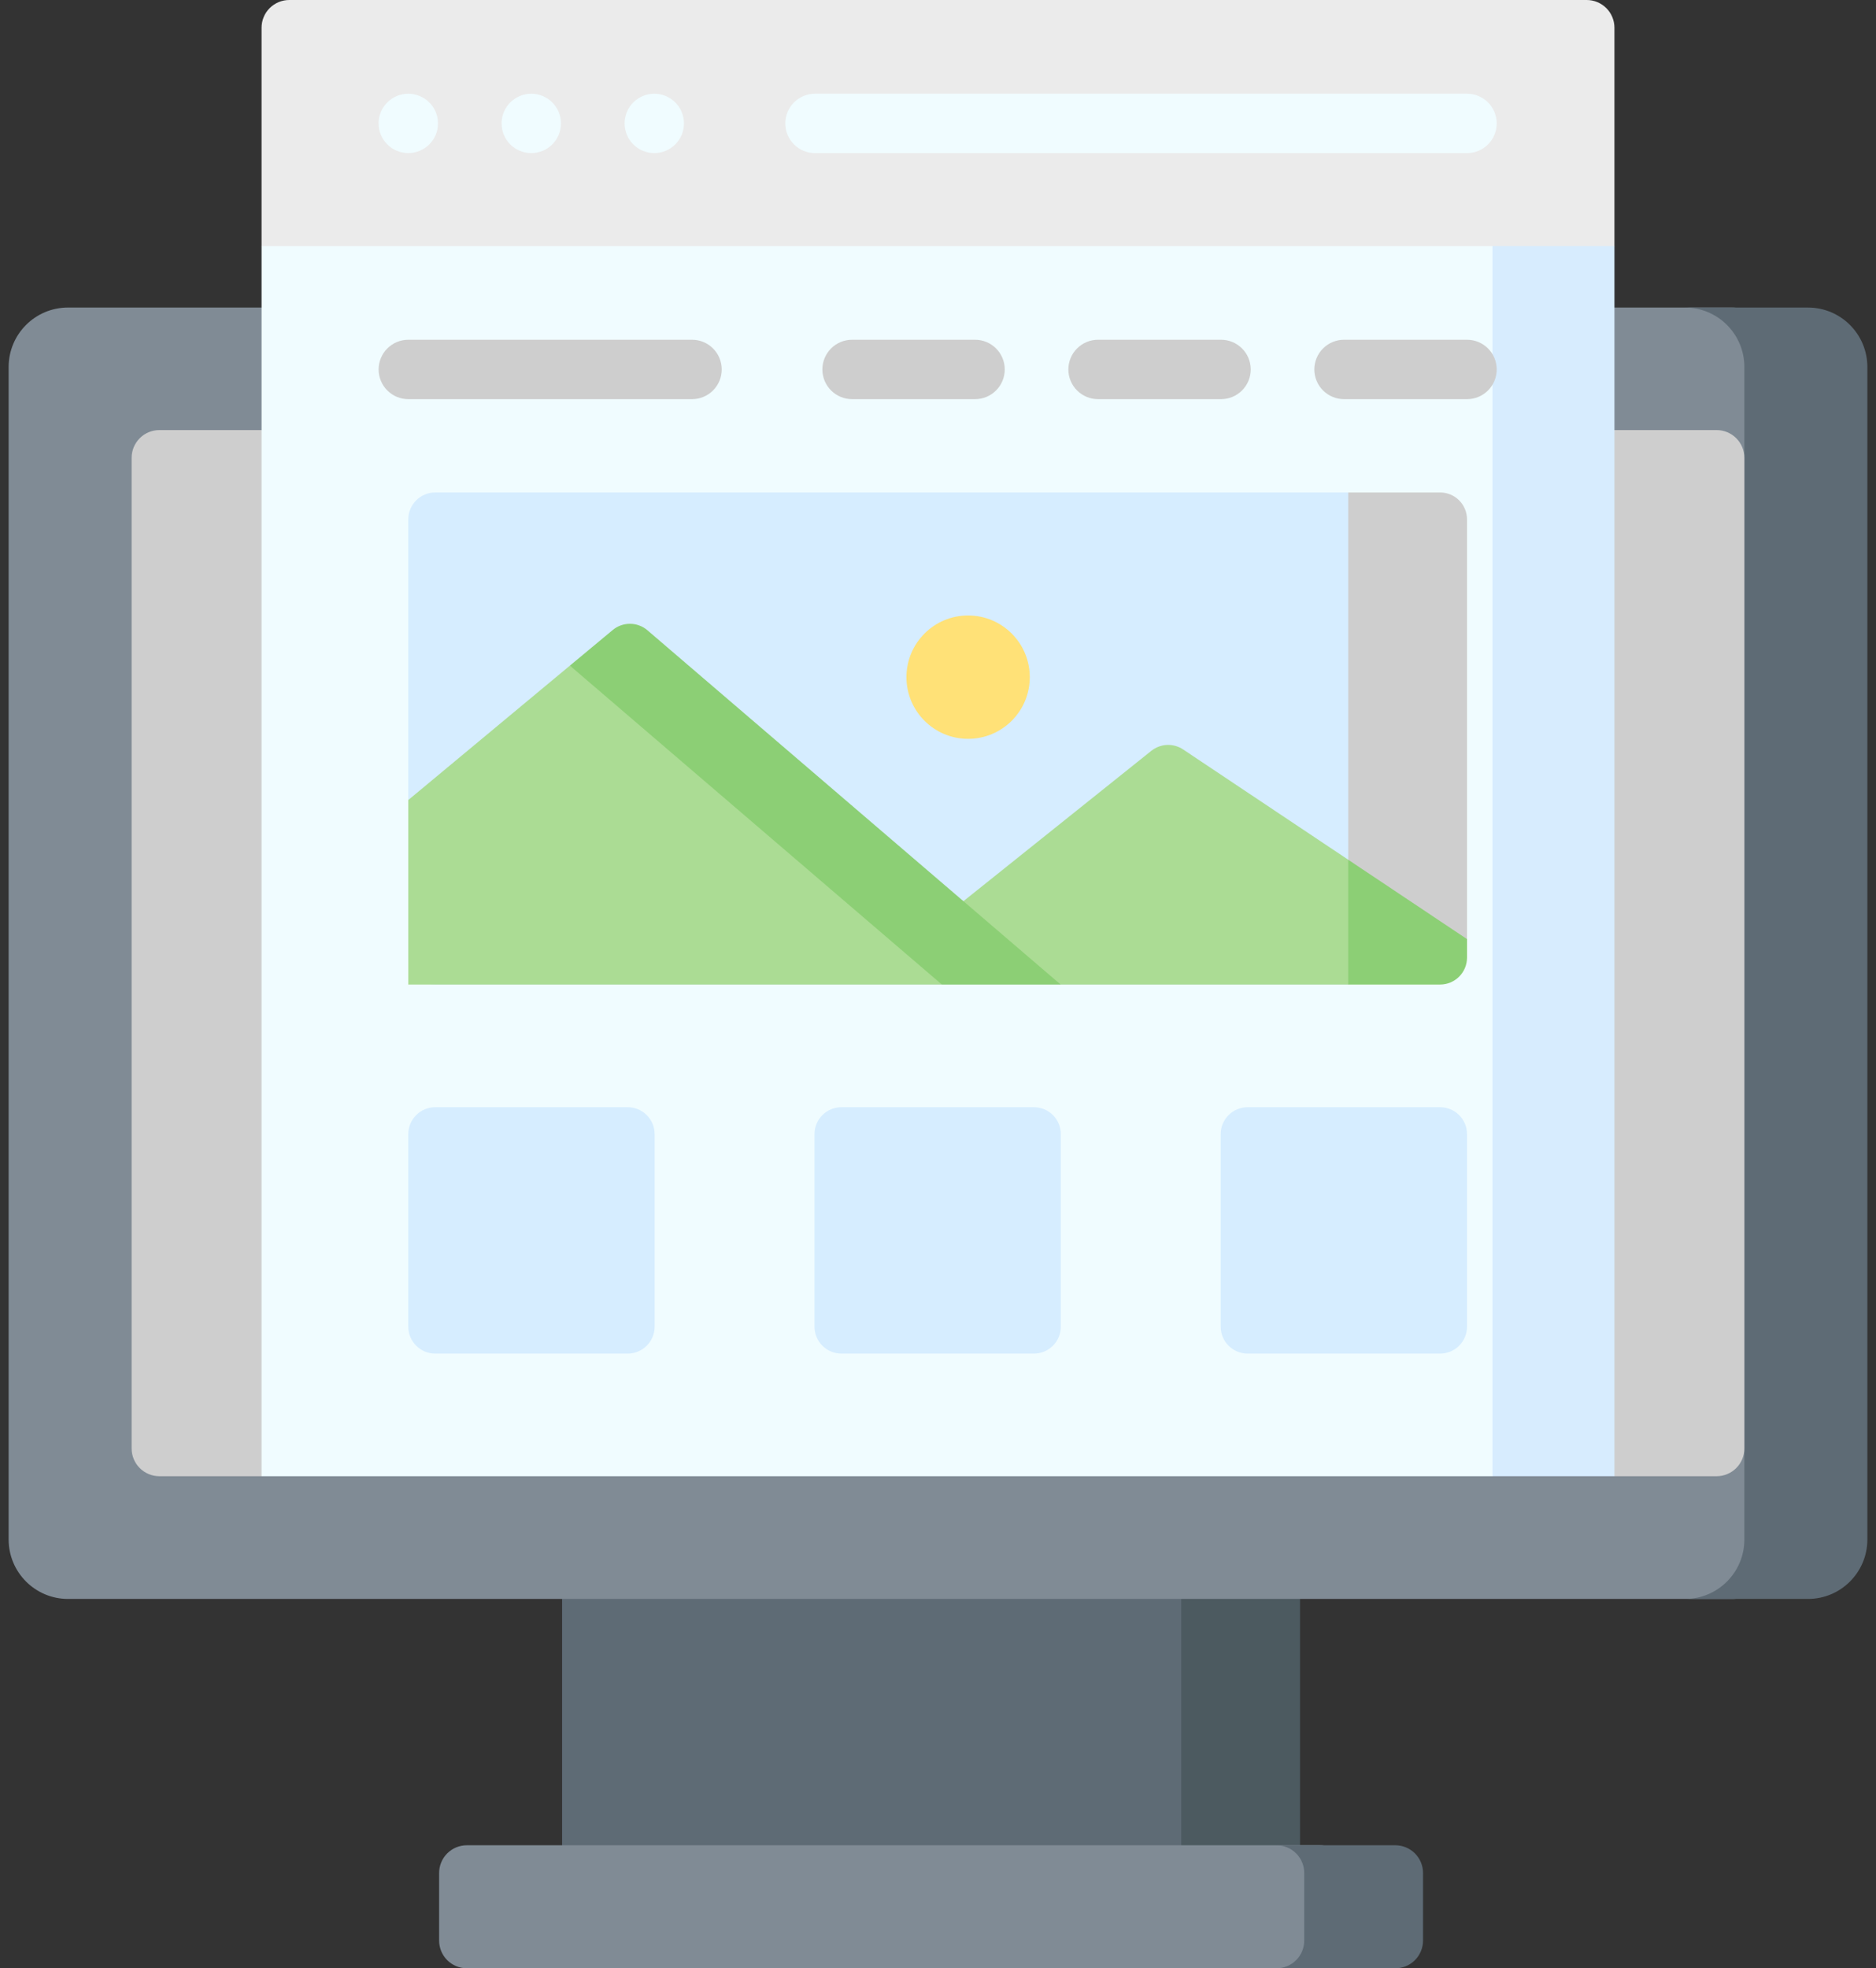 <svg width="143" height="150" viewBox="0 0 143 150" fill="none" xmlns="http://www.w3.org/2000/svg">
<rect x="0" y="0" width="143" height="150" fill="#333333" stroke="none"/>
<path d="M119.471 18.75L113.741 27.621H28.912L19.938 18.75V2.113C19.938 1.835 19.992 1.561 20.098 1.304C20.204 1.048 20.36 0.815 20.556 0.619C20.752 0.423 20.985 0.267 21.241 0.161C21.498 0.055 21.773 -2.67007e-09 22.05 0L114.853 0C115.414 0 115.951 0.223 116.347 0.619C116.743 1.015 116.966 1.552 116.966 2.113L119.471 18.75Z" fill="#EBEBEB"/>
<path d="M120.949 0H111.895C112.455 0 112.993 0.223 113.389 0.619C113.785 1.015 114.007 1.552 114.007 2.113V18.75L104.687 27.621H113.741L123.062 18.75V2.113C123.062 1.552 122.839 1.015 122.443 0.619C122.047 0.223 121.51 0 120.949 0Z" fill="#EBEBEB"/>
<path d="M42.847 115.005H94.57V145.312H42.847V115.005Z" fill="#5E6B75"/>
<path d="M90.042 115.005H99.097V145.312H90.042V115.005Z" fill="#4C5A60"/>
<path d="M131.965 121.853H5.186C2.686 121.853 0.659 119.826 0.659 117.326V27.965C0.659 25.464 2.686 23.437 5.186 23.437H131.965C134.465 23.437 136.492 25.464 136.492 27.965V117.326C136.492 119.826 134.465 121.853 131.965 121.853Z" fill="#808B95"/>
<path d="M137.813 23.438H128.438C130.939 23.438 132.966 25.465 132.966 27.965V117.326C132.966 119.826 130.939 121.853 128.438 121.853H137.813C140.314 121.853 142.341 119.826 142.341 117.326V27.965C142.34 25.464 140.314 23.438 137.813 23.438Z" fill="#5E6B75"/>
<path d="M100.6 150H35.584C35.024 150 34.487 149.777 34.09 149.381C33.694 148.985 33.472 148.448 33.472 147.887V142.738C33.472 142.178 33.694 141.64 34.09 141.244C34.487 140.848 35.024 140.625 35.584 140.625H100.6C100.878 140.625 101.152 140.68 101.409 140.786C101.665 140.892 101.898 141.048 102.094 141.244C102.29 141.44 102.446 141.673 102.552 141.93C102.658 142.186 102.713 142.461 102.713 142.738V147.887C102.713 148.165 102.658 148.44 102.552 148.696C102.446 148.952 102.29 149.185 102.094 149.381C101.898 149.577 101.665 149.733 101.409 149.839C101.152 149.945 100.878 150 100.6 150Z" fill="#808B95"/>
<path d="M106.359 140.625H97.305C97.865 140.625 98.402 140.848 98.799 141.244C99.195 141.64 99.417 142.177 99.417 142.738V147.887C99.417 148.447 99.195 148.985 98.799 149.381C98.402 149.777 97.865 150 97.305 150H106.359C106.637 150 106.911 149.945 107.168 149.839C107.424 149.733 107.657 149.577 107.853 149.381C108.049 149.185 108.205 148.952 108.311 148.696C108.417 148.439 108.472 148.165 108.472 147.887V142.738C108.472 142.46 108.417 142.186 108.311 141.929C108.205 141.673 108.049 141.44 107.853 141.244C107.657 141.048 107.424 140.892 107.168 140.786C106.911 140.68 106.637 140.625 106.359 140.625Z" fill="#5E6B75"/>
<path d="M130.853 112.5H123.062L115.326 105.821H28.46L19.937 112.5H12.147C11.586 112.5 11.049 112.277 10.653 111.881C10.257 111.485 10.034 110.948 10.034 110.387V34.888C10.034 34.328 10.257 33.791 10.653 33.395C11.049 32.998 11.586 32.776 12.147 32.776H130.853C131.413 32.776 131.95 32.998 132.346 33.395C132.743 33.791 132.965 34.328 132.965 34.888V110.387C132.965 110.948 132.743 111.485 132.346 111.881C131.95 112.277 131.413 112.5 130.853 112.5Z" fill="#CECECE"/>
<path d="M113.766 112.5H19.938V18.75H113.766L119.386 27.621V104.801L113.766 112.5Z" fill="#F0FCFF"/>
<path d="M113.767 18.75H123.063V112.5H113.767V18.75Z" fill="#D7ECFE"/>
<path d="M102.77 75.03H33.175C32.63 75.03 32.109 74.814 31.724 74.43C31.339 74.045 31.123 73.523 31.123 72.979V39.582C31.123 39.038 31.339 38.516 31.724 38.131C32.109 37.746 32.63 37.53 33.175 37.53H102.77L106.849 54.425L102.77 75.03Z" fill="#D6EDFF"/>
<path d="M102.771 37.53V65.52L105.65 72.093C106.783 72.093 111.825 72.979 111.825 72.979V39.582C111.825 39.038 111.609 38.516 111.224 38.131C110.839 37.746 110.318 37.53 109.773 37.53H102.771Z" fill="#CECECE"/>
<path d="M47.848 103.155H33.175C32.63 103.155 32.109 102.939 31.724 102.554C31.339 102.17 31.123 101.648 31.123 101.104V86.43C31.123 85.886 31.339 85.365 31.724 84.98C32.109 84.595 32.63 84.379 33.175 84.379H47.848C48.392 84.379 48.914 84.595 49.299 84.98C49.683 85.365 49.9 85.886 49.9 86.43V101.104C49.9 101.648 49.683 102.17 49.299 102.554C48.914 102.939 48.392 103.155 47.848 103.155ZM78.81 103.155H64.137C63.593 103.155 63.071 102.939 62.687 102.554C62.302 102.17 62.086 101.648 62.086 101.104V86.43C62.086 85.886 62.302 85.365 62.687 84.98C63.071 84.595 63.593 84.379 64.137 84.379H78.81C79.355 84.379 79.876 84.595 80.261 84.98C80.646 85.365 80.862 85.886 80.862 86.43V101.104C80.862 101.648 80.646 102.17 80.261 102.554C79.876 102.939 79.355 103.155 78.81 103.155ZM109.773 103.155H95.1C94.556 103.155 94.034 102.939 93.649 102.554C93.264 102.17 93.048 101.648 93.048 101.104V86.43C93.048 85.886 93.264 85.365 93.649 84.98C94.034 84.595 94.556 84.379 95.1 84.379H109.773C110.317 84.379 110.839 84.595 111.224 84.98C111.608 85.365 111.825 85.886 111.825 86.43V101.104C111.825 101.648 111.608 102.17 111.224 102.554C110.839 102.939 110.317 103.155 109.773 103.155Z" fill="#D6EDFF"/>
<path d="M73.439 68.678L73.795 72.638L80.849 75.03H102.771L105.65 72.093L102.771 65.52L90.185 57.114C89.822 56.872 89.392 56.752 88.957 56.771C88.522 56.789 88.104 56.946 87.763 57.218L73.439 68.678Z" fill="#ABDC94"/>
<path d="M102.771 65.52V75.03H109.773C110.318 75.03 110.839 74.814 111.224 74.429C111.609 74.045 111.825 73.523 111.825 72.979V71.568L102.771 65.52Z" fill="#8CCF75"/>
<path d="M31.123 75.03H71.794L64.694 64.535L43.44 50.727L31.123 60.968V75.03Z" fill="#ABDC94"/>
<path d="M46.705 48.013L43.44 50.727L71.794 75.031H80.849L49.352 48.033C48.984 47.718 48.516 47.542 48.032 47.539C47.547 47.535 47.077 47.703 46.705 48.013Z" fill="#8CCF75"/>
<path d="M73.795 56.306C76.391 56.306 78.496 54.202 78.496 51.606C78.496 49.01 76.391 46.905 73.795 46.905C71.199 46.905 69.095 49.01 69.095 51.606C69.095 54.202 71.199 56.306 73.795 56.306Z" fill="#FFE177"/>
<path d="M31.113 7.143C29.9 7.143 28.859 8.133 28.859 9.404C28.859 10.667 29.885 11.667 31.123 11.667C32.355 11.667 33.386 10.673 33.386 9.404C33.387 8.133 32.35 7.143 31.113 7.143ZM40.497 7.143C39.279 7.143 38.234 8.125 38.234 9.404C38.234 10.675 39.261 11.668 40.497 11.668C40.795 11.668 41.089 11.609 41.364 11.496C41.639 11.382 41.888 11.215 42.098 11.005C42.309 10.795 42.475 10.545 42.589 10.271C42.703 9.996 42.761 9.701 42.761 9.404C42.761 8.157 41.745 7.143 40.497 7.143ZM49.873 7.143C48.637 7.143 47.611 8.144 47.611 9.404C47.611 9.702 47.669 9.996 47.783 10.271C47.896 10.546 48.063 10.795 48.273 11.005C48.483 11.216 48.733 11.383 49.008 11.496C49.283 11.61 49.577 11.668 49.875 11.668C51.11 11.668 52.135 10.669 52.135 9.404C52.135 8.168 51.133 7.143 49.873 7.143ZM111.824 7.142H62.125C60.874 7.142 59.861 8.155 59.861 9.405C59.861 10.656 60.874 11.669 62.125 11.669H111.824C112.122 11.669 112.416 11.61 112.691 11.496C112.965 11.383 113.215 11.216 113.425 11.006C113.635 10.796 113.802 10.546 113.915 10.271C114.029 9.997 114.088 9.702 114.088 9.405C114.088 9.108 114.029 8.814 113.915 8.539C113.802 8.264 113.635 8.015 113.425 7.805C113.214 7.595 112.965 7.428 112.69 7.314C112.416 7.2 112.121 7.142 111.824 7.142Z" fill="#F0FCFF"/>
<path d="M31.124 30.419H52.751C54.001 30.419 55.014 29.406 55.014 28.155C55.014 26.905 54.001 25.892 52.751 25.892H31.124C30.827 25.892 30.532 25.95 30.258 26.064C29.983 26.178 29.733 26.345 29.523 26.555C29.313 26.765 29.146 27.015 29.033 27.289C28.919 27.564 28.86 27.858 28.86 28.155C28.86 28.453 28.919 28.747 29.033 29.022C29.146 29.296 29.313 29.546 29.523 29.756C29.733 29.966 29.983 30.133 30.258 30.247C30.532 30.36 30.827 30.419 31.124 30.419ZM64.95 30.419H74.325C75.575 30.419 76.588 29.406 76.588 28.155C76.588 26.905 75.575 25.892 74.325 25.892H64.95C64.653 25.892 64.358 25.95 64.084 26.064C63.809 26.178 63.559 26.345 63.349 26.555C63.139 26.765 62.972 27.015 62.858 27.289C62.745 27.564 62.686 27.858 62.686 28.155C62.686 28.756 62.925 29.331 63.349 29.756C63.774 30.18 64.35 30.419 64.95 30.419ZM83.7 30.419H93.075C94.325 30.419 95.338 29.406 95.338 28.155C95.338 26.905 94.325 25.892 93.075 25.892H83.7C83.403 25.892 83.108 25.95 82.834 26.064C82.559 26.178 82.309 26.345 82.099 26.555C81.889 26.765 81.722 27.015 81.609 27.289C81.495 27.564 81.436 27.858 81.436 28.155C81.436 28.756 81.675 29.331 82.099 29.756C82.524 30.18 83.1 30.419 83.7 30.419ZM102.45 30.419H111.825C113.075 30.419 114.089 29.406 114.089 28.155C114.089 26.905 113.075 25.892 111.825 25.892H102.45C102.153 25.892 101.858 25.95 101.584 26.064C101.309 26.178 101.059 26.345 100.849 26.555C100.639 26.765 100.472 27.015 100.359 27.289C100.245 27.564 100.186 27.858 100.186 28.155C100.186 28.453 100.245 28.747 100.359 29.022C100.472 29.296 100.639 29.546 100.849 29.756C101.059 29.966 101.309 30.133 101.584 30.247C101.858 30.36 102.153 30.419 102.45 30.419Z" fill="#CECECE"/>
</svg>
